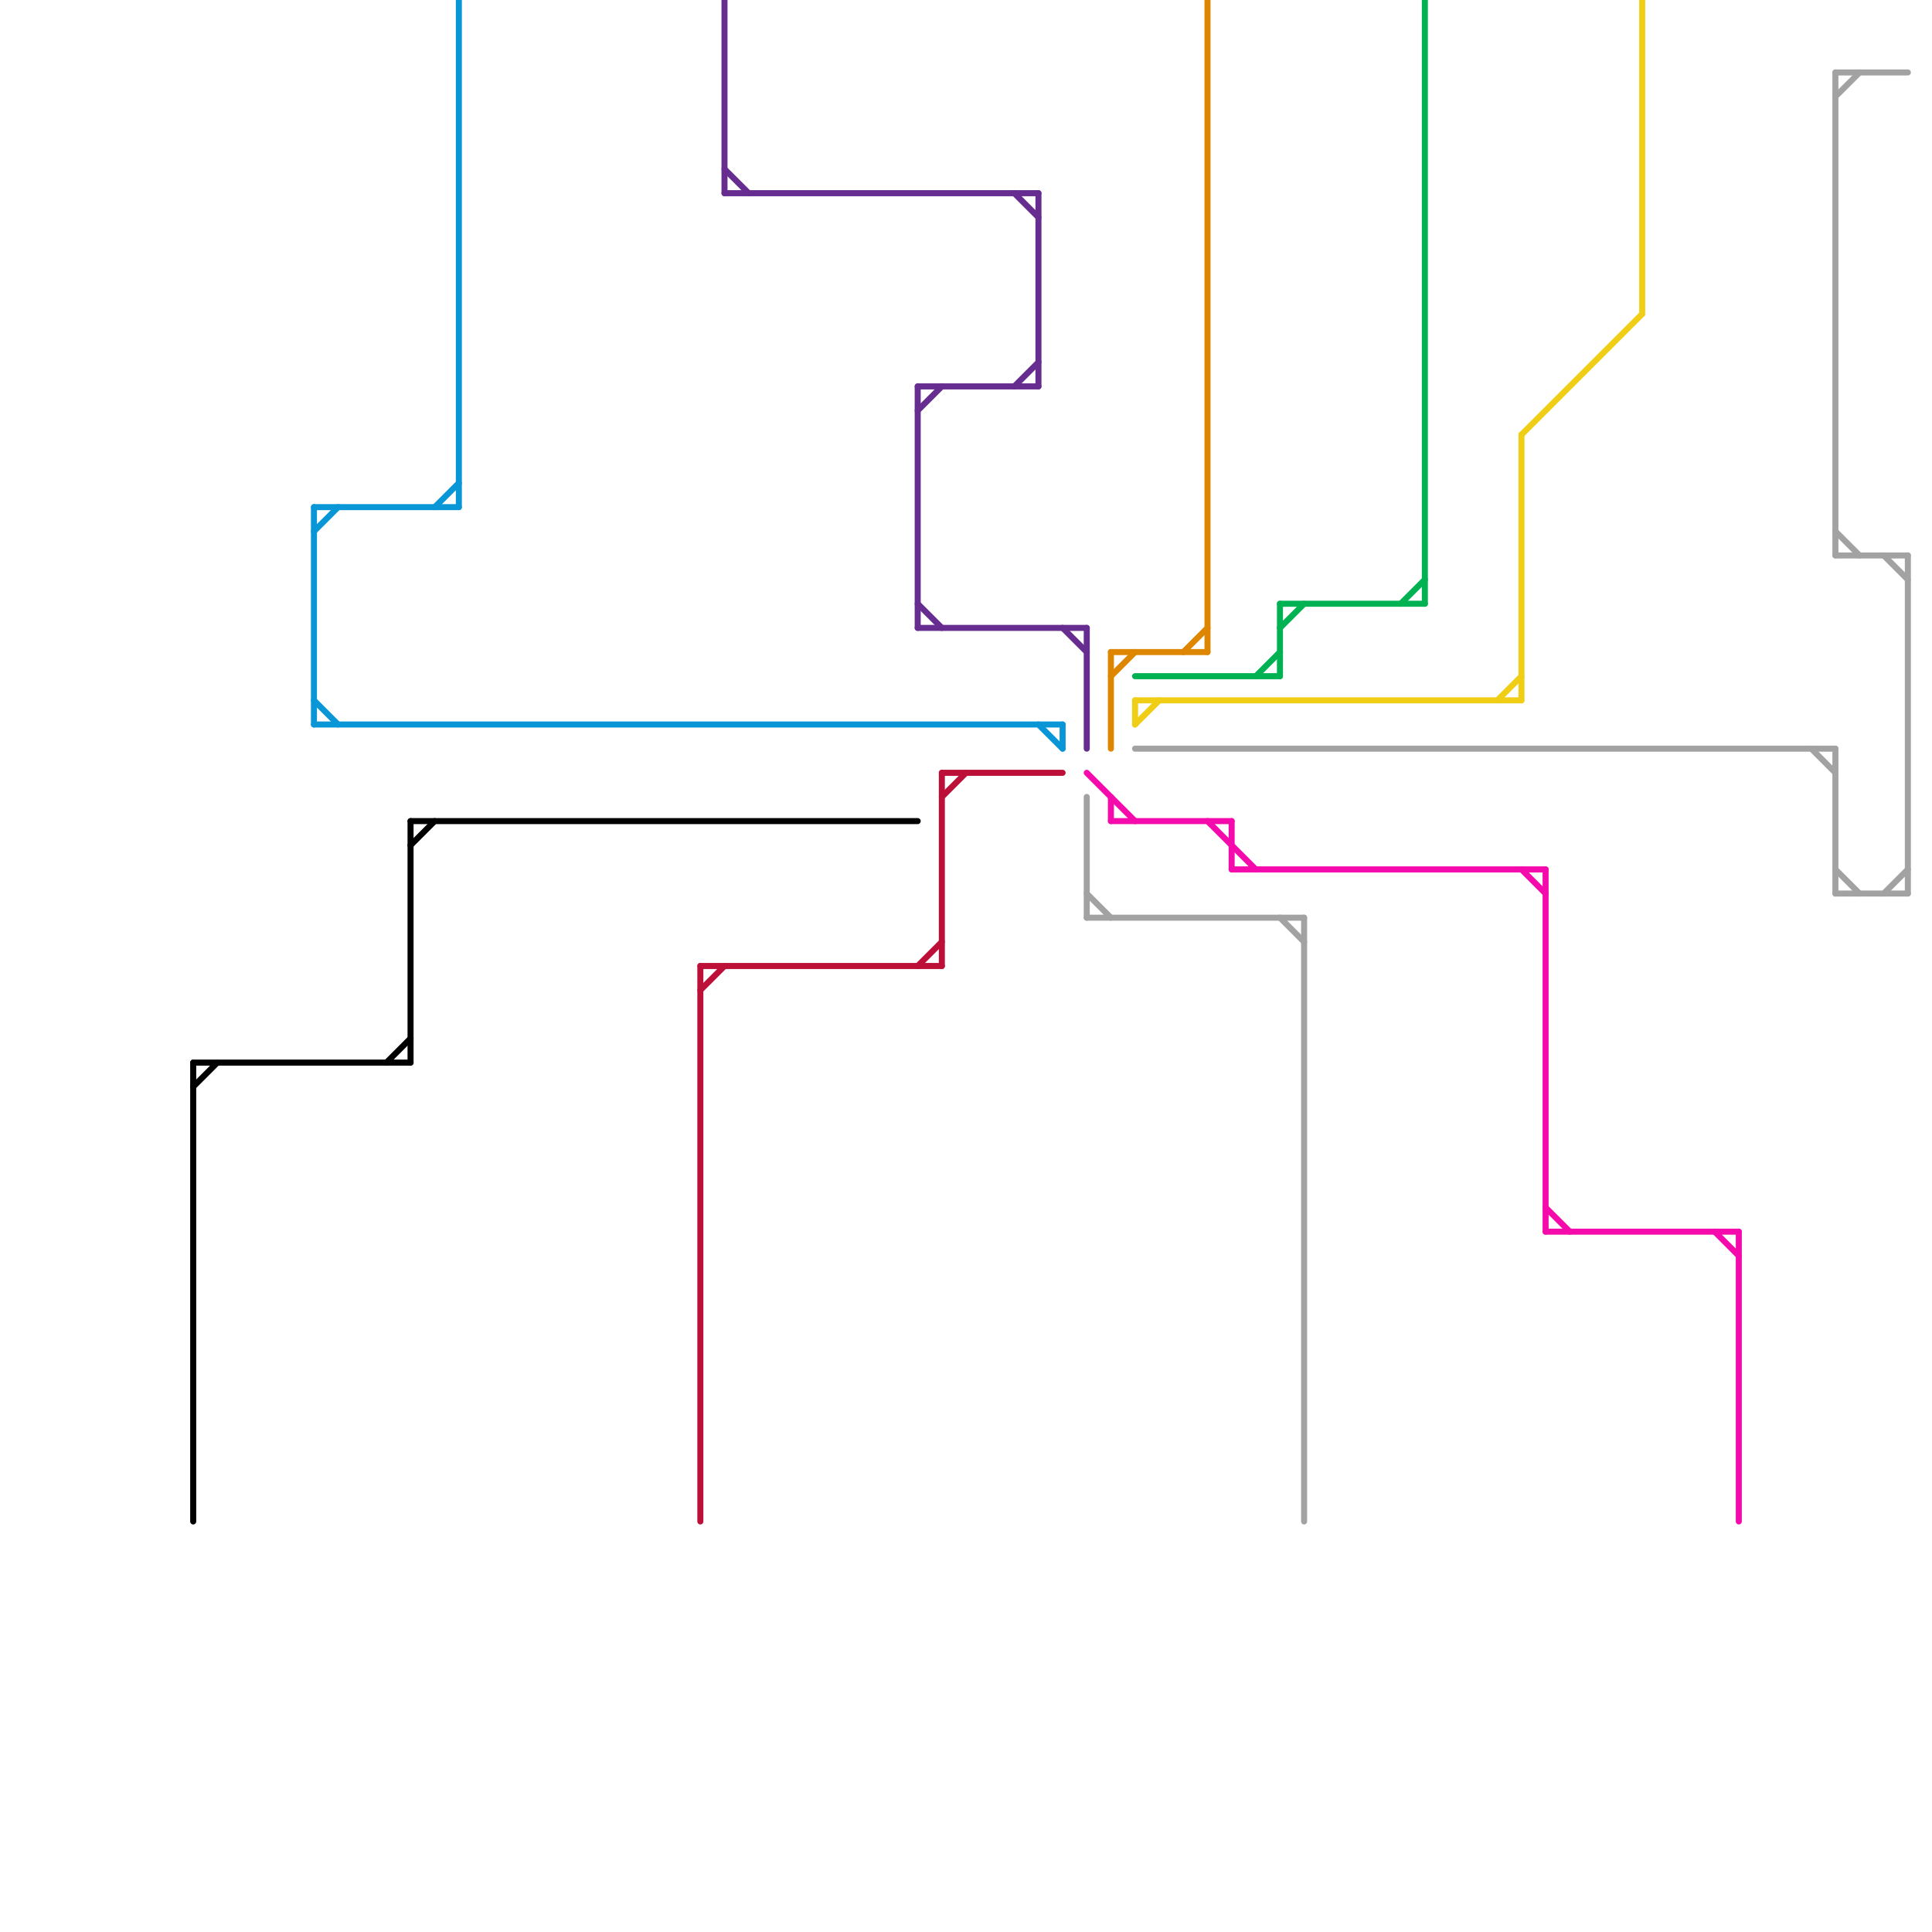 
<svg version="1.1" xmlns="http://www.w3.org/2000/svg" viewBox="0 0 80 80">
<style>text { font: 1px Helvetica; font-weight: 600; white-space: pre; dominant-baseline: central; } line { stroke-width: 0.25; fill: none; stroke-linecap: round; stroke-linejoin: round; } .c0 { stroke: #bd1038 } .c1 { stroke: #df8600 } .c2 { stroke: #f0ce15 } .c3 { stroke: #0896d7 } .c4 { stroke: #00b251 } .c5 { stroke: #662c90 } .c6 { stroke: #a2a2a2 } .c7 { stroke: #f50aab } .c8 { stroke: #000000 }</style><defs><g id="wm-xf"><circle r="1.2" fill="#000"/><circle r="0.9" fill="#fff"/><circle r="0.6" fill="#000"/><circle r="0.3" fill="#fff"/></g><g id="wm"><circle r="0.6" fill="#000"/><circle r="0.3" fill="#fff"/></g></defs><line class="c0" x1="39" y1="32" x2="39" y2="40"/><line class="c0" x1="39" y1="32" x2="44" y2="32"/><line class="c0" x1="39" y1="33" x2="40" y2="32"/><line class="c0" x1="29" y1="40" x2="29" y2="63"/><line class="c0" x1="29" y1="41" x2="30" y2="40"/><line class="c0" x1="38" y1="40" x2="39" y2="39"/><line class="c0" x1="29" y1="40" x2="39" y2="40"/><line class="c1" x1="46" y1="28" x2="47" y2="27"/><line class="c1" x1="49" y1="27" x2="50" y2="26"/><line class="c1" x1="50" y1="0" x2="50" y2="27"/><line class="c1" x1="46" y1="27" x2="46" y2="31"/><line class="c1" x1="46" y1="27" x2="50" y2="27"/><line class="c2" x1="47" y1="30" x2="48" y2="29"/><line class="c2" x1="62" y1="29" x2="63" y2="28"/><line class="c2" x1="68" y1="0" x2="68" y2="13"/><line class="c2" x1="63" y1="18" x2="63" y2="29"/><line class="c2" x1="47" y1="29" x2="63" y2="29"/><line class="c2" x1="63" y1="18" x2="68" y2="13"/><line class="c2" x1="47" y1="29" x2="47" y2="30"/><line class="c3" x1="44" y1="30" x2="44" y2="31"/><line class="c3" x1="13" y1="30" x2="44" y2="30"/><line class="c3" x1="19" y1="0" x2="19" y2="21"/><line class="c3" x1="13" y1="29" x2="14" y2="30"/><line class="c3" x1="13" y1="21" x2="19" y2="21"/><line class="c3" x1="18" y1="21" x2="19" y2="20"/><line class="c3" x1="13" y1="21" x2="13" y2="30"/><line class="c3" x1="13" y1="22" x2="14" y2="21"/><line class="c3" x1="43" y1="30" x2="44" y2="31"/><line class="c4" x1="53" y1="25" x2="59" y2="25"/><line class="c4" x1="53" y1="25" x2="53" y2="28"/><line class="c4" x1="53" y1="26" x2="54" y2="25"/><line class="c4" x1="58" y1="25" x2="59" y2="24"/><line class="c4" x1="47" y1="28" x2="53" y2="28"/><line class="c4" x1="52" y1="28" x2="53" y2="27"/><line class="c4" x1="59" y1="0" x2="59" y2="25"/><line class="c5" x1="43" y1="8" x2="43" y2="16"/><line class="c5" x1="42" y1="8" x2="43" y2="9"/><line class="c5" x1="30" y1="8" x2="43" y2="8"/><line class="c5" x1="38" y1="25" x2="39" y2="26"/><line class="c5" x1="38" y1="17" x2="39" y2="16"/><line class="c5" x1="38" y1="16" x2="38" y2="26"/><line class="c5" x1="38" y1="16" x2="43" y2="16"/><line class="c5" x1="38" y1="26" x2="45" y2="26"/><line class="c5" x1="44" y1="26" x2="45" y2="27"/><line class="c5" x1="45" y1="26" x2="45" y2="31"/><line class="c5" x1="42" y1="16" x2="43" y2="15"/><line class="c5" x1="30" y1="7" x2="31" y2="8"/><line class="c5" x1="30" y1="0" x2="30" y2="8"/><line class="c6" x1="53" y1="38" x2="54" y2="39"/><line class="c6" x1="76" y1="3" x2="79" y2="3"/><line class="c6" x1="45" y1="33" x2="45" y2="38"/><line class="c6" x1="76" y1="4" x2="77" y2="3"/><line class="c6" x1="78" y1="37" x2="79" y2="36"/><line class="c6" x1="54" y1="38" x2="54" y2="63"/><line class="c6" x1="47" y1="31" x2="76" y2="31"/><line class="c6" x1="75" y1="31" x2="76" y2="32"/><line class="c6" x1="78" y1="23" x2="79" y2="24"/><line class="c6" x1="76" y1="23" x2="79" y2="23"/><line class="c6" x1="76" y1="3" x2="76" y2="23"/><line class="c6" x1="76" y1="36" x2="77" y2="37"/><line class="c6" x1="79" y1="23" x2="79" y2="37"/><line class="c6" x1="76" y1="31" x2="76" y2="37"/><line class="c6" x1="76" y1="37" x2="79" y2="37"/><line class="c6" x1="76" y1="22" x2="77" y2="23"/><line class="c6" x1="45" y1="38" x2="54" y2="38"/><line class="c6" x1="45" y1="37" x2="46" y2="38"/><line class="c7" x1="72" y1="51" x2="72" y2="63"/><line class="c7" x1="51" y1="34" x2="51" y2="36"/><line class="c7" x1="64" y1="50" x2="65" y2="51"/><line class="c7" x1="45" y1="32" x2="47" y2="34"/><line class="c7" x1="63" y1="36" x2="64" y2="37"/><line class="c7" x1="51" y1="36" x2="64" y2="36"/><line class="c7" x1="50" y1="34" x2="52" y2="36"/><line class="c7" x1="46" y1="34" x2="51" y2="34"/><line class="c7" x1="64" y1="36" x2="64" y2="51"/><line class="c7" x1="46" y1="33" x2="46" y2="34"/><line class="c7" x1="71" y1="51" x2="72" y2="52"/><line class="c7" x1="64" y1="51" x2="72" y2="51"/><line class="c8" x1="8" y1="45" x2="9" y2="44"/><line class="c8" x1="17" y1="35" x2="18" y2="34"/><line class="c8" x1="17" y1="34" x2="17" y2="44"/><line class="c8" x1="17" y1="34" x2="38" y2="34"/><line class="c8" x1="8" y1="44" x2="8" y2="63"/><line class="c8" x1="16" y1="44" x2="17" y2="43"/><line class="c8" x1="8" y1="44" x2="17" y2="44"/>
</svg>
